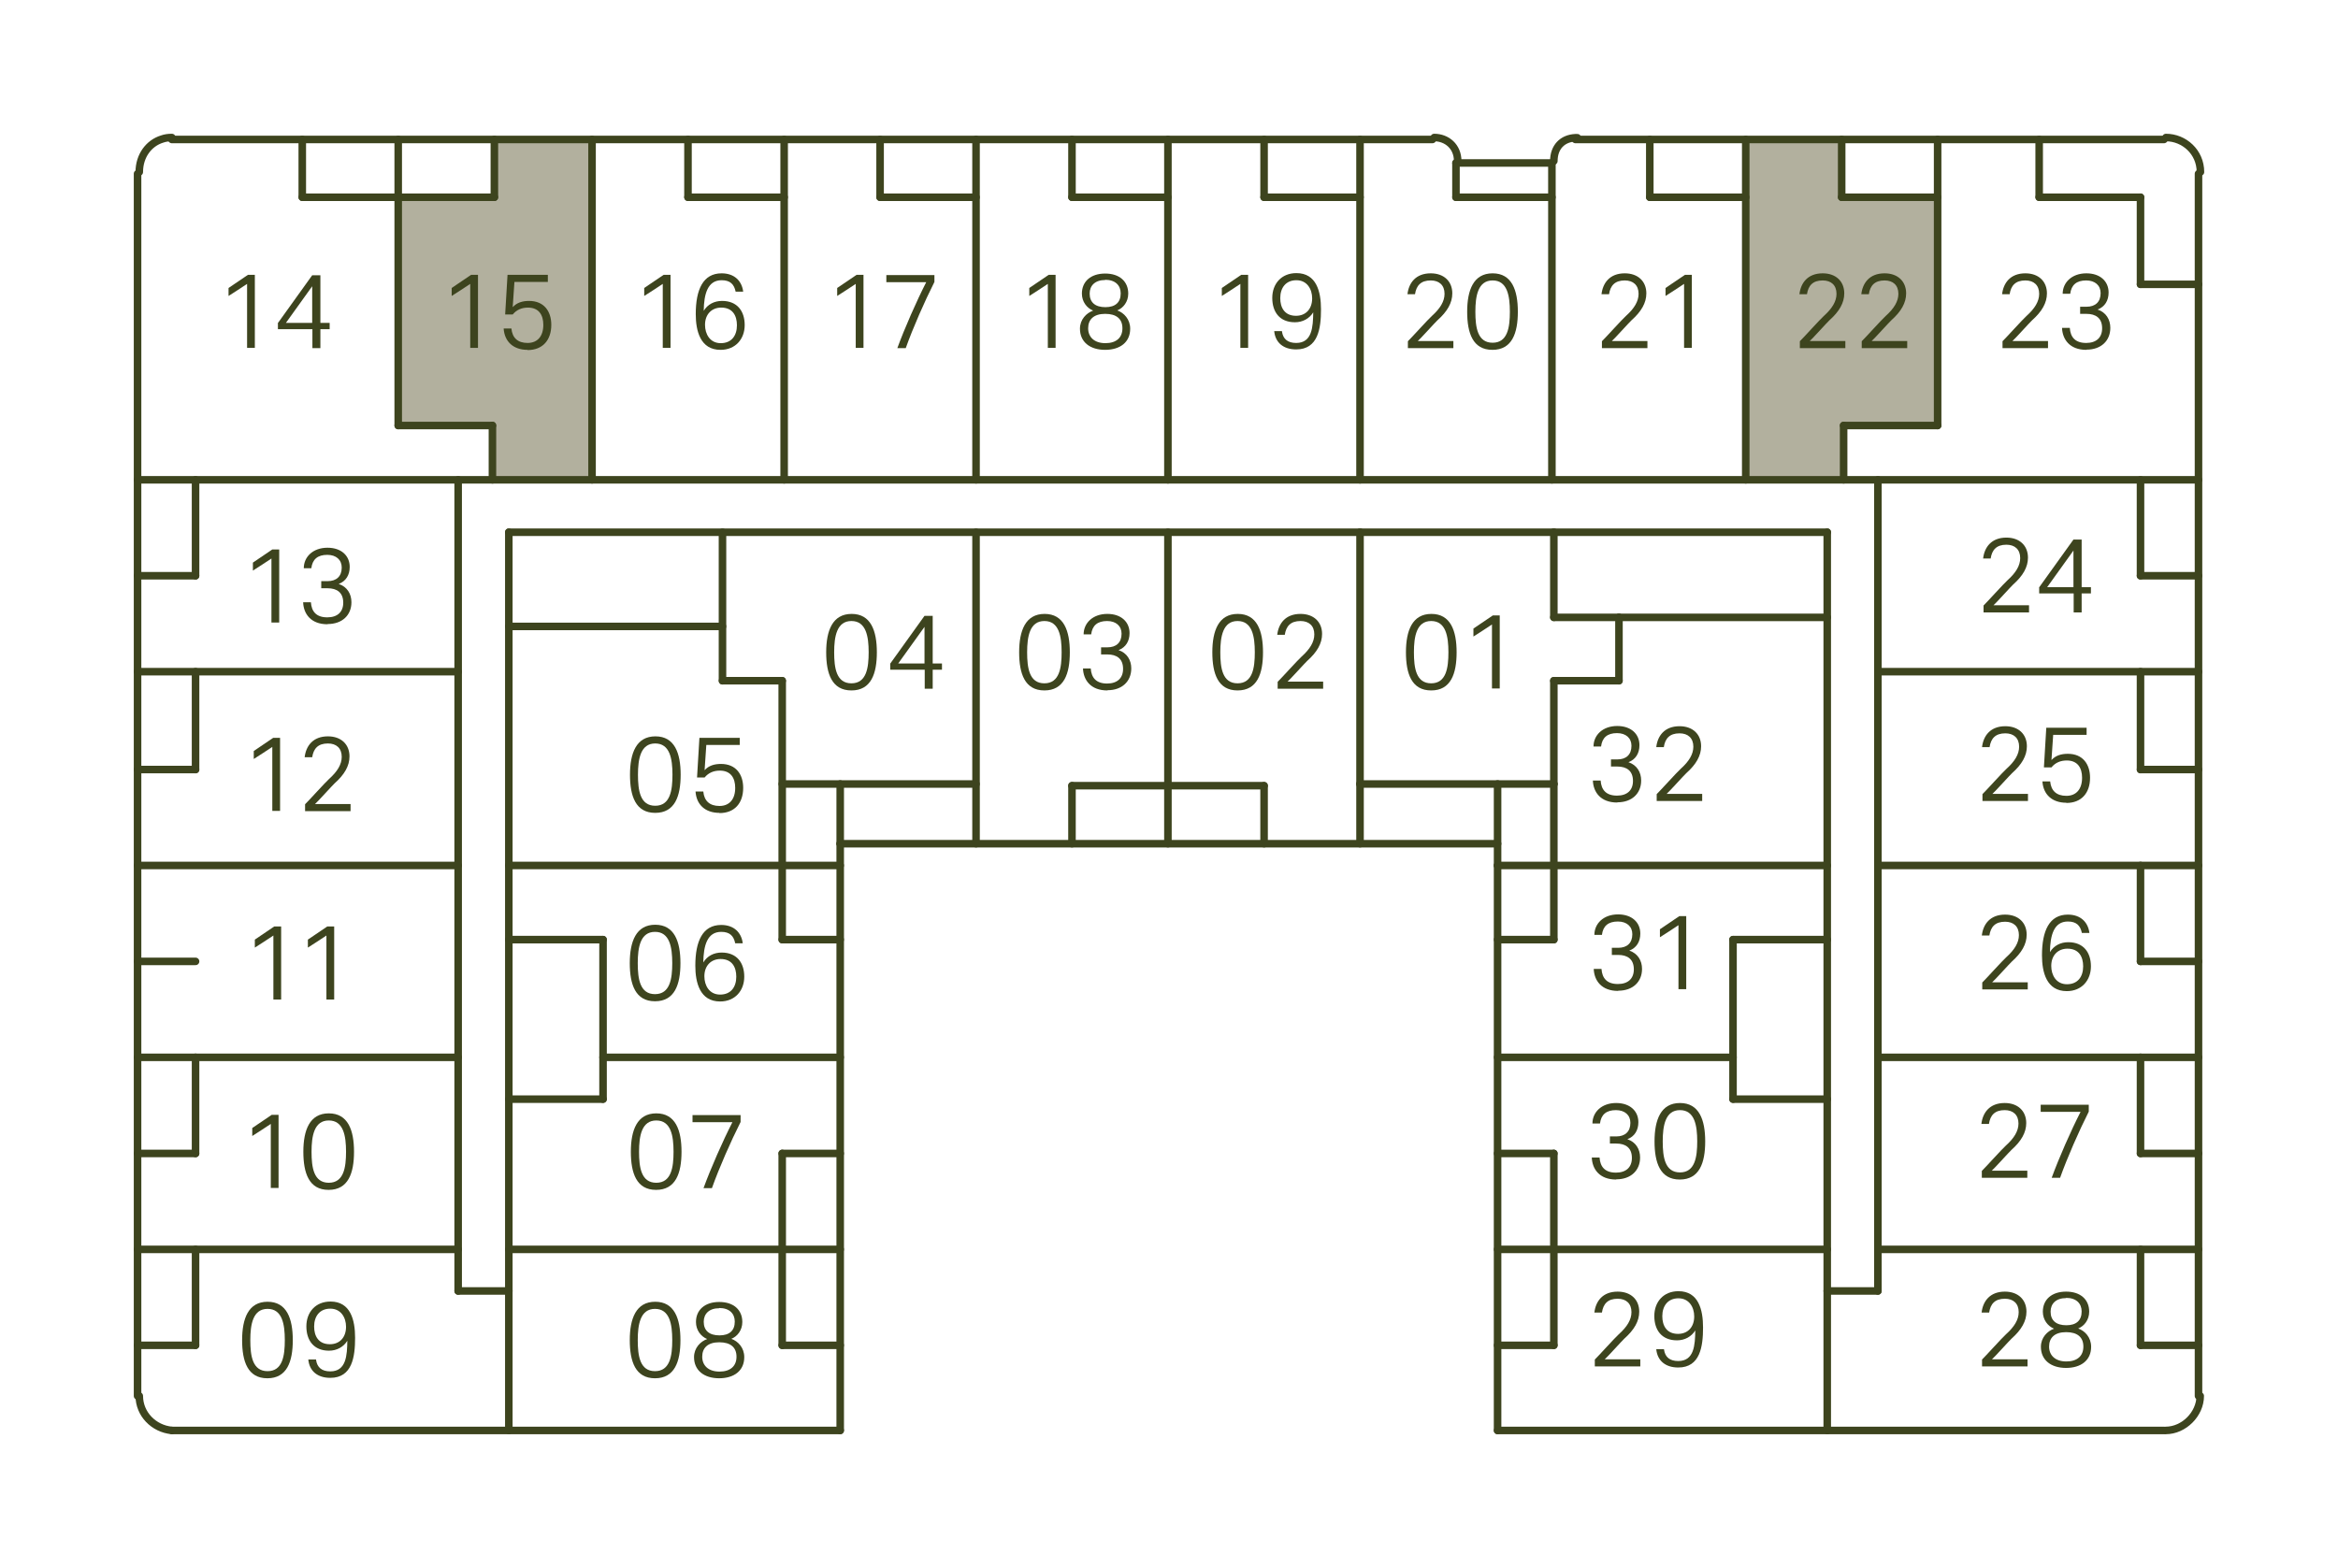 <?xml version="1.0" encoding="UTF-8"?>
<svg xmlns="http://www.w3.org/2000/svg" xmlns:xlink="http://www.w3.org/1999/xlink" viewBox="0 0 108.44 72.74">
  <defs>
    <style>.cls-1{clip-path:url(#clippath);}.cls-2,.cls-3{fill:none;}.cls-2,.cls-4,.cls-5{stroke-width:0px;}.cls-3{stroke:#3d441e;stroke-linecap:round;stroke-linejoin:round;stroke-width:.35px;}.cls-6{mix-blend-mode:color-dodge;}.cls-7{clip-path:url(#clippath-1);}.cls-8{clip-path:url(#clippath-4);}.cls-9{clip-path:url(#clippath-3);}.cls-10{clip-path:url(#clippath-2);}.cls-11{clip-path:url(#clippath-7);}.cls-12{clip-path:url(#clippath-8);}.cls-13{clip-path:url(#clippath-6);}.cls-14{clip-path:url(#clippath-5);}.cls-15{clip-path:url(#clippath-9);}.cls-16{clip-path:url(#clippath-60);}.cls-17{clip-path:url(#clippath-20);}.cls-18{clip-path:url(#clippath-21);}.cls-19{clip-path:url(#clippath-24);}.cls-20{clip-path:url(#clippath-23);}.cls-21{clip-path:url(#clippath-22);}.cls-22{clip-path:url(#clippath-25);}.cls-23{clip-path:url(#clippath-44);}.cls-24{clip-path:url(#clippath-45);}.cls-25{clip-path:url(#clippath-40);}.cls-26{clip-path:url(#clippath-42);}.cls-27{clip-path:url(#clippath-41);}.cls-28{clip-path:url(#clippath-47);}.cls-29{clip-path:url(#clippath-43);}.cls-30{clip-path:url(#clippath-46);}.cls-31{clip-path:url(#clippath-48);}.cls-32{clip-path:url(#clippath-49);}.cls-33{clip-path:url(#clippath-27);}.cls-34{clip-path:url(#clippath-28);}.cls-35{clip-path:url(#clippath-26);}.cls-36{clip-path:url(#clippath-29);}.cls-37{clip-path:url(#clippath-34);}.cls-38{clip-path:url(#clippath-35);}.cls-39{clip-path:url(#clippath-36);}.cls-40{clip-path:url(#clippath-37);}.cls-41{clip-path:url(#clippath-39);}.cls-42{clip-path:url(#clippath-33);}.cls-43{clip-path:url(#clippath-32);}.cls-44{clip-path:url(#clippath-30);}.cls-45{clip-path:url(#clippath-38);}.cls-46{clip-path:url(#clippath-31);}.cls-47{clip-path:url(#clippath-53);}.cls-48{clip-path:url(#clippath-54);}.cls-49{clip-path:url(#clippath-50);}.cls-50{clip-path:url(#clippath-51);}.cls-51{clip-path:url(#clippath-52);}.cls-52{clip-path:url(#clippath-55);}.cls-53{clip-path:url(#clippath-56);}.cls-54{clip-path:url(#clippath-57);}.cls-55{clip-path:url(#clippath-58);}.cls-56{clip-path:url(#clippath-61);}.cls-57{clip-path:url(#clippath-64);}.cls-58{clip-path:url(#clippath-62);}.cls-59{clip-path:url(#clippath-59);}.cls-60{clip-path:url(#clippath-65);}.cls-61{clip-path:url(#clippath-63);}.cls-62{clip-path:url(#clippath-66);}.cls-63{clip-path:url(#clippath-14);}.cls-64{clip-path:url(#clippath-13);}.cls-65{clip-path:url(#clippath-12);}.cls-66{clip-path:url(#clippath-10);}.cls-67{clip-path:url(#clippath-15);}.cls-68{clip-path:url(#clippath-17);}.cls-69{clip-path:url(#clippath-16);}.cls-70{clip-path:url(#clippath-19);}.cls-71{clip-path:url(#clippath-11);}.cls-72{clip-path:url(#clippath-18);}.cls-73{isolation:isolate;}.cls-4{fill:#3d441e;}.cls-5{fill:#b2b09e;}</style>
    <clipPath id="clippath">
      <rect class="cls-2" width="108.44" height="72.74"></rect>
    </clipPath>
    <clipPath id="clippath-1">
      <rect class="cls-2" width="108.44" height="72.74"></rect>
    </clipPath>
    <clipPath id="clippath-2">
      <rect class="cls-2" width="108.44" height="72.74"></rect>
    </clipPath>
    <clipPath id="clippath-3">
      <rect class="cls-2" x="10.99" y="59.67" width="5.82" height="5.32"></rect>
    </clipPath>
    <clipPath id="clippath-4">
      <rect class="cls-2" x="10.99" y="59.67" width="5.82" height="5.32"></rect>
    </clipPath>
    <clipPath id="clippath-5">
      <rect class="cls-2" x="11.13" y="50.93" width="5.54" height="5.32"></rect>
    </clipPath>
    <clipPath id="clippath-6">
      <rect class="cls-2" x="11.13" y="50.93" width="5.54" height="5.32"></rect>
    </clipPath>
    <clipPath id="clippath-7">
      <rect class="cls-2" x="11.25" y="42.18" width="5.3" height="5.32"></rect>
    </clipPath>
    <clipPath id="clippath-8">
      <rect class="cls-2" x="11.25" y="42.18" width="5.3" height="5.32"></rect>
    </clipPath>
    <clipPath id="clippath-9">
      <rect class="cls-2" x="11.19" y="33.44" width="5.4" height="5.32"></rect>
    </clipPath>
    <clipPath id="clippath-10">
      <rect class="cls-2" x="11.19" y="33.44" width="5.4" height="5.32"></rect>
    </clipPath>
    <clipPath id="clippath-11">
      <rect class="cls-2" x="28.96" y="59.67" width="5.81" height="5.32"></rect>
    </clipPath>
    <clipPath id="clippath-12">
      <rect class="cls-2" x="28.96" y="59.67" width="5.81" height="5.32"></rect>
    </clipPath>
    <clipPath id="clippath-13">
      <rect class="cls-2" x="29.02" y="50.93" width="5.7" height="5.32"></rect>
    </clipPath>
    <clipPath id="clippath-14">
      <rect class="cls-2" x="29.02" y="50.93" width="5.7" height="5.32"></rect>
    </clipPath>
    <clipPath id="clippath-15">
      <rect class="cls-2" x="28.96" y="42.18" width="5.82" height="5.32"></rect>
    </clipPath>
    <clipPath id="clippath-16">
      <rect class="cls-2" x="28.96" y="42.18" width="5.82" height="5.32"></rect>
    </clipPath>
    <clipPath id="clippath-17">
      <rect class="cls-2" x="28.98" y="33.44" width="5.79" height="5.32"></rect>
    </clipPath>
    <clipPath id="clippath-18">
      <rect class="cls-2" x="28.98" y="33.44" width="5.79" height="5.32"></rect>
    </clipPath>
    <clipPath id="clippath-19">
      <rect class="cls-2" x="11.16" y="24.7" width="5.48" height="5.32"></rect>
    </clipPath>
    <clipPath id="clippath-20">
      <rect class="cls-2" x="11.16" y="24.7" width="5.48" height="5.32"></rect>
    </clipPath>
    <clipPath id="clippath-21">
      <rect class="cls-2" x="10.03" y="11.96" width="5.46" height="5.32"></rect>
    </clipPath>
    <clipPath id="clippath-22">
      <rect class="cls-2" x="10.03" y="11.96" width="5.46" height="5.32"></rect>
    </clipPath>
    <clipPath id="clippath-23">
      <rect class="cls-2" x="20.38" y="11.96" width="5.48" height="5.32"></rect>
    </clipPath>
    <clipPath id="clippath-24">
      <rect class="cls-2" x="20.38" y="11.96" width="5.48" height="5.32"></rect>
    </clipPath>
    <clipPath id="clippath-25">
      <rect class="cls-2" x="29.3" y="11.96" width="5.5" height="5.32"></rect>
    </clipPath>
    <clipPath id="clippath-26">
      <rect class="cls-2" x="29.3" y="11.96" width="5.5" height="5.32"></rect>
    </clipPath>
    <clipPath id="clippath-27">
      <rect class="cls-2" x="38.26" y="11.96" width="5.45" height="5.32"></rect>
    </clipPath>
    <clipPath id="clippath-28">
      <rect class="cls-2" x="38.26" y="11.96" width="5.45" height="5.32"></rect>
    </clipPath>
    <clipPath id="clippath-29">
      <rect class="cls-2" x="47.16" y="11.96" width="5.51" height="5.32"></rect>
    </clipPath>
    <clipPath id="clippath-30">
      <rect class="cls-2" x="47.16" y="11.96" width="5.51" height="5.32"></rect>
    </clipPath>
    <clipPath id="clippath-31">
      <rect class="cls-2" x="56.09" y="11.96" width="5.51" height="5.32"></rect>
    </clipPath>
    <clipPath id="clippath-32">
      <rect class="cls-2" x="56.09" y="11.96" width="5.51" height="5.32"></rect>
    </clipPath>
    <clipPath id="clippath-33">
      <rect class="cls-2" x="64.92" y="11.96" width="5.73" height="5.32"></rect>
    </clipPath>
    <clipPath id="clippath-34">
      <rect class="cls-2" x="64.92" y="11.96" width="5.73" height="5.32"></rect>
    </clipPath>
    <clipPath id="clippath-35">
      <rect class="cls-2" x="38.07" y="27.76" width="5.82" height="5.32"></rect>
    </clipPath>
    <clipPath id="clippath-36">
      <rect class="cls-2" x="38.08" y="27.76" width="5.82" height="5.32"></rect>
    </clipPath>
    <clipPath id="clippath-37">
      <rect class="cls-2" x="47.02" y="27.76" width="5.79" height="5.32"></rect>
    </clipPath>
    <clipPath id="clippath-38">
      <rect class="cls-2" x="47.02" y="27.76" width="5.79" height="5.32"></rect>
    </clipPath>
    <clipPath id="clippath-39">
      <rect class="cls-2" x="55.98" y="27.76" width="5.73" height="5.32"></rect>
    </clipPath>
    <clipPath id="clippath-40">
      <rect class="cls-2" x="55.98" y="27.76" width="5.73" height="5.32"></rect>
    </clipPath>
    <clipPath id="clippath-41">
      <rect class="cls-2" x="64.96" y="27.76" width="5.65" height="5.32"></rect>
    </clipPath>
    <clipPath id="clippath-42">
      <rect class="cls-2" x="64.96" y="27.76" width="5.65" height="5.32"></rect>
    </clipPath>
    <clipPath id="clippath-43">
      <rect class="cls-2" x="73.92" y="11.96" width="5.6" height="5.32"></rect>
    </clipPath>
    <clipPath id="clippath-44">
      <rect class="cls-2" x="73.92" y="11.96" width="5.6" height="5.32"></rect>
    </clipPath>
    <clipPath id="clippath-45">
      <rect class="cls-2" x="83.09" y="11.96" width="5.71" height="5.32"></rect>
    </clipPath>
    <clipPath id="clippath-46">
      <rect class="cls-2" x="83.09" y="11.96" width="5.71" height="5.32"></rect>
    </clipPath>
    <clipPath id="clippath-47">
      <rect class="cls-2" x="92.49" y="11.96" width="5.73" height="5.32"></rect>
    </clipPath>
    <clipPath id="clippath-48">
      <rect class="cls-2" x="92.49" y="11.96" width="5.73" height="5.32"></rect>
    </clipPath>
    <clipPath id="clippath-49">
      <rect class="cls-2" x="91.61" y="24.22" width="5.56" height="5.32"></rect>
    </clipPath>
    <clipPath id="clippath-50">
      <rect class="cls-2" x="91.61" y="24.22" width="5.56" height="5.32"></rect>
    </clipPath>
    <clipPath id="clippath-51">
      <rect class="cls-2" x="91.56" y="32.97" width="5.66" height="5.32"></rect>
    </clipPath>
    <clipPath id="clippath-52">
      <rect class="cls-2" x="91.56" y="32.96" width="5.66" height="5.32"></rect>
    </clipPath>
    <clipPath id="clippath-53">
      <rect class="cls-2" x="91.55" y="41.71" width="5.7" height="5.32"></rect>
    </clipPath>
    <clipPath id="clippath-54">
      <rect class="cls-2" x="91.55" y="41.71" width="5.7" height="5.32"></rect>
    </clipPath>
    <clipPath id="clippath-55">
      <rect class="cls-2" x="91.54" y="50.45" width="5.72" height="5.32"></rect>
    </clipPath>
    <clipPath id="clippath-56">
      <rect class="cls-2" x="91.54" y="50.45" width="5.72" height="5.32"></rect>
    </clipPath>
    <clipPath id="clippath-57">
      <rect class="cls-2" x="91.54" y="59.2" width="5.71" height="5.32"></rect>
    </clipPath>
    <clipPath id="clippath-58">
      <rect class="cls-2" x="91.54" y="59.2" width="5.71" height="5.32"></rect>
    </clipPath>
    <clipPath id="clippath-59">
      <rect class="cls-2" x="73.61" y="32.97" width="5.68" height="5.32"></rect>
    </clipPath>
    <clipPath id="clippath-60">
      <rect class="cls-2" x="73.61" y="32.96" width="5.68" height="5.32"></rect>
    </clipPath>
    <clipPath id="clippath-61">
      <rect class="cls-2" x="73.66" y="41.71" width="5.59" height="5.32"></rect>
    </clipPath>
    <clipPath id="clippath-62">
      <rect class="cls-2" x="73.66" y="41.71" width="5.59" height="5.32"></rect>
    </clipPath>
    <clipPath id="clippath-63">
      <rect class="cls-2" x="73.57" y="50.45" width="5.77" height="5.32"></rect>
    </clipPath>
    <clipPath id="clippath-64">
      <rect class="cls-2" x="73.57" y="50.45" width="5.77" height="5.32"></rect>
    </clipPath>
    <clipPath id="clippath-65">
      <rect class="cls-2" x="73.58" y="59.2" width="5.75" height="5.32"></rect>
    </clipPath>
    <clipPath id="clippath-66">
      <rect class="cls-2" x="73.58" y="59.2" width="5.75" height="5.32"></rect>
    </clipPath>
  </defs>
  <g class="cls-73">
    <g id="Layer_2">
      <g id="Layer_1-2">
        <polygon class="cls-5" points="27.46 6.47 27.46 22.26 22.84 22.26 22.84 19.74 18.47 19.74 18.47 9.15 22.93 9.15 22.93 6.47 27.46 6.47"></polygon>
        <polygon class="cls-5" points="89.87 9.15 89.87 19.74 85.51 19.74 85.51 22.26 80.97 22.26 80.97 9.15 80.97 6.47 85.42 6.47 85.42 9.15 89.87 9.15"></polygon>
        <line class="cls-3" x1="38.97" y1="39.14" x2="38.97" y2="36.37"></line>
        <polyline class="cls-3" points="69.46 36.37 69.46 39.14 69.46 40.15"></polyline>
        <line class="cls-3" x1="85.51" y1="22.26" x2="85.51" y2="19.74"></line>
        <line class="cls-3" x1="22.84" y1="22.26" x2="22.84" y2="19.74"></line>
        <polyline class="cls-3" points="71.98 7.56 67.62 7.56 67.53 7.56"></polyline>
        <g class="cls-1">
          <path class="cls-3" d="M72.07,7.47c0-.64.39-1.05,1-1.08.03,0,.06,0,.09,0"></path>
          <path class="cls-3" d="M66.52,6.38c.59,0,1.09.42,1.09,1.09"></path>
        </g>
        <polyline class="cls-3" points="66.44 6.47 63.08 6.47 58.63 6.47 54.17 6.47 49.72 6.47 45.27 6.47 40.82 6.47 36.37 6.47 31.91 6.47 27.46 6.47 22.93 6.47 18.47 6.47 14.02 6.47 7.97 6.47"></polyline>
        <g class="cls-7">
          <path class="cls-3" d="M100.46,6.38c.84,0,1.6.67,1.6,1.6"></path>
          <path class="cls-3" d="M102.05,64.76c0,.84-.76,1.6-1.6,1.6"></path>
          <path class="cls-3" d="M7.97,66.36c-.84-.08-1.51-.76-1.51-1.6"></path>
          <path class="cls-3" d="M6.46,7.98c0-.75.44-1.34,1.06-1.53.14-.05.29-.07.45-.07"></path>
        </g>
        <line class="cls-3" x1="99.28" y1="9.15" x2="99.28" y2="13.19"></line>
        <line class="cls-3" x1="99.28" y1="13.19" x2="101.97" y2="13.19"></line>
        <line class="cls-3" x1="99.28" y1="9.15" x2="94.58" y2="9.15"></line>
        <line class="cls-3" x1="94.58" y1="9.15" x2="94.58" y2="6.47"></line>
        <polyline class="cls-3" points="72.07 36.37 72.07 40.15 72.07 43.59"></polyline>
        <line class="cls-3" x1="75.09" y1="28.64" x2="84.75" y2="28.64"></line>
        <line class="cls-3" x1="84.75" y1="43.59" x2="80.38" y2="43.59"></line>
        <polyline class="cls-3" points="80.38 50.99 80.38 49.05 80.38 43.59"></polyline>
        <line class="cls-3" x1="84.75" y1="50.99" x2="80.38" y2="50.99"></line>
        <line class="cls-3" x1="14.02" y1="9.15" x2="14.02" y2="6.47"></line>
        <polyline class="cls-3" points="14.02 9.15 18.47 9.15 22.93 9.15"></polyline>
        <line class="cls-3" x1="22.93" y1="9.15" x2="22.93" y2="6.47"></line>
        <line class="cls-3" x1="89.87" y1="9.15" x2="85.42" y2="9.15"></line>
        <line class="cls-3" x1="85.42" y1="9.15" x2="85.42" y2="6.47"></line>
        <line class="cls-3" x1="80.97" y1="9.15" x2="76.52" y2="9.15"></line>
        <line class="cls-3" x1="76.52" y1="9.15" x2="76.52" y2="6.47"></line>
        <line class="cls-3" x1="71.98" y1="9.15" x2="67.53" y2="9.15"></line>
        <line class="cls-3" x1="67.53" y1="9.15" x2="67.53" y2="7.56"></line>
        <line class="cls-3" x1="63.08" y1="9.15" x2="58.63" y2="9.15"></line>
        <line class="cls-3" x1="58.63" y1="9.15" x2="58.63" y2="6.47"></line>
        <line class="cls-3" x1="54.17" y1="9.15" x2="49.72" y2="9.15"></line>
        <line class="cls-3" x1="49.72" y1="9.15" x2="49.72" y2="6.47"></line>
        <line class="cls-3" x1="45.27" y1="9.15" x2="40.82" y2="9.15"></line>
        <line class="cls-3" x1="40.82" y1="9.15" x2="40.82" y2="6.47"></line>
        <line class="cls-3" x1="36.37" y1="9.15" x2="31.91" y2="9.15"></line>
        <line class="cls-3" x1="31.91" y1="9.15" x2="31.91" y2="6.47"></line>
        <line class="cls-3" x1="99.28" y1="57.96" x2="99.28" y2="62.41"></line>
        <line class="cls-3" x1="99.28" y1="62.41" x2="101.97" y2="62.41"></line>
        <line class="cls-3" x1="99.28" y1="49.05" x2="99.28" y2="53.51"></line>
        <line class="cls-3" x1="99.28" y1="53.51" x2="101.97" y2="53.51"></line>
        <line class="cls-3" x1="99.28" y1="40.15" x2="99.28" y2="44.6"></line>
        <line class="cls-3" x1="99.28" y1="44.6" x2="101.97" y2="44.6"></line>
        <line class="cls-3" x1="99.28" y1="31.16" x2="99.28" y2="35.7"></line>
        <line class="cls-3" x1="99.28" y1="35.7" x2="101.97" y2="35.7"></line>
        <line class="cls-3" x1="99.28" y1="22.26" x2="99.28" y2="26.71"></line>
        <line class="cls-3" x1="99.28" y1="26.71" x2="101.97" y2="26.71"></line>
        <line class="cls-3" x1="23.6" y1="29.06" x2="33.51" y2="29.06"></line>
        <line class="cls-3" x1="23.6" y1="43.59" x2="27.97" y2="43.59"></line>
        <polyline class="cls-3" points="27.97 50.99 27.97 49.05 27.97 43.59"></polyline>
        <line class="cls-3" x1="23.6" y1="50.99" x2="27.97" y2="50.99"></line>
        <line class="cls-3" x1="58.63" y1="36.45" x2="58.63" y2="39.14"></line>
        <polyline class="cls-3" points="58.63 36.45 54.17 36.45 49.72 36.45"></polyline>
        <line class="cls-3" x1="49.72" y1="36.45" x2="49.72" y2="39.14"></line>
        <polyline class="cls-3" points="69.46 39.14 63.08 39.14 58.63 39.14 54.17 39.14 49.72 39.14 45.27 39.14 38.97 39.14"></polyline>
        <line class="cls-3" x1="72.07" y1="43.59" x2="69.46" y2="43.59"></line>
        <polyline class="cls-3" points="38.97 40.15 36.28 40.15 23.6 40.15"></polyline>
        <polyline class="cls-3" points="36.28 36.37 38.97 36.37 45.27 36.37"></polyline>
        <polyline class="cls-3" points="36.28 31.58 36.28 36.37 36.28 40.15 36.28 43.59"></polyline>
        <line class="cls-3" x1="36.28" y1="43.59" x2="38.97" y2="43.59"></line>
        <line class="cls-3" x1="72.07" y1="53.51" x2="69.46" y2="53.51"></line>
        <polyline class="cls-3" points="72.07 53.51 72.07 57.96 72.07 62.41"></polyline>
        <line class="cls-3" x1="72.07" y1="62.41" x2="69.46" y2="62.41"></line>
        <line class="cls-3" x1="36.28" y1="53.51" x2="38.97" y2="53.51"></line>
        <polyline class="cls-3" points="36.28 53.51 36.28 57.96 36.28 62.41"></polyline>
        <line class="cls-3" x1="36.28" y1="62.41" x2="38.97" y2="62.41"></line>
        <line class="cls-3" x1="9.07" y1="57.96" x2="9.07" y2="62.41"></line>
        <line class="cls-3" x1="9.07" y1="62.41" x2="6.38" y2="62.41"></line>
        <line class="cls-3" x1="9.07" y1="49.05" x2="9.07" y2="53.51"></line>
        <line class="cls-3" x1="9.07" y1="53.51" x2="6.38" y2="53.51"></line>
        <line class="cls-3" x1="9.07" y1="44.6" x2="6.38" y2="44.6"></line>
        <line class="cls-3" x1="9.07" y1="31.16" x2="9.07" y2="35.7"></line>
        <line class="cls-3" x1="9.07" y1="35.7" x2="6.38" y2="35.7"></line>
        <line class="cls-3" x1="9.07" y1="22.26" x2="9.07" y2="26.71"></line>
        <line class="cls-3" x1="9.07" y1="26.71" x2="6.38" y2="26.71"></line>
        <polyline class="cls-3" points="84.75 66.36 84.75 59.89 84.75 57.96 84.75 50.99 84.75 43.59 84.75 40.15 84.75 28.64 84.75 24.69"></polyline>
        <polyline class="cls-3" points="87.1 31.16 99.28 31.16 101.97 31.16"></polyline>
        <polyline class="cls-3" points="21.25 31.16 9.07 31.16 6.38 31.16"></polyline>
        <polyline class="cls-3" points="23.6 66.36 23.6 59.89 23.6 57.96 23.6 50.99 23.6 43.59 23.6 40.15 23.6 29.06 23.6 24.69"></polyline>
        <line class="cls-3" x1="72.07" y1="24.69" x2="84.75" y2="24.69"></line>
        <polyline class="cls-3" points="23.6 24.69 33.51 24.69 45.27 24.69 54.17 24.69 63.08 24.69"></polyline>
        <polyline class="cls-3" points="33.51 31.58 33.51 29.06 33.51 24.69"></polyline>
        <line class="cls-3" x1="36.28" y1="31.58" x2="33.51" y2="31.58"></line>
        <polyline class="cls-3" points="45.27 39.14 45.27 36.37 45.27 24.69"></polyline>
        <polyline class="cls-3" points="54.17 39.14 54.17 36.45 54.17 24.69"></polyline>
        <line class="cls-3" x1="63.08" y1="39.14" x2="63.08" y2="36.37"></line>
        <polyline class="cls-3" points="21.25 57.96 9.07 57.96 6.38 57.96"></polyline>
        <polyline class="cls-3" points="101.97 57.96 99.28 57.96 87.1 57.96"></polyline>
        <line class="cls-3" x1="27.97" y1="49.05" x2="38.97" y2="49.05"></line>
        <polyline class="cls-3" points="21.25 40.15 9.07 40.15 6.38 40.15"></polyline>
        <polyline class="cls-3" points="23.6 57.96 36.28 57.96 38.97 57.96"></polyline>
        <polyline class="cls-3" points="6.38 49.05 9.07 49.05 21.25 49.05"></polyline>
        <polyline class="cls-3" points="18.47 19.74 18.47 9.15 18.47 6.47"></polyline>
        <line class="cls-3" x1="22.84" y1="19.74" x2="18.47" y2="19.74"></line>
        <polyline class="cls-3" points="21.25 59.89 21.25 57.96 21.25 49.05 21.25 40.15 21.25 31.16 21.25 22.26"></polyline>
        <line class="cls-3" x1="23.6" y1="59.89" x2="21.25" y2="59.89"></line>
        <line class="cls-3" x1="27.46" y1="22.26" x2="27.46" y2="6.47"></line>
        <polyline class="cls-3" points="36.37 22.26 36.37 9.15 36.37 6.47"></polyline>
        <polyline class="cls-3" points="45.27 22.26 45.27 9.15 45.27 6.47"></polyline>
        <polyline class="cls-3" points="54.17 6.47 54.17 9.15 54.17 22.26"></polyline>
        <polyline class="cls-3" points="63.08 22.26 63.08 9.15 63.08 6.47"></polyline>
        <polyline class="cls-3" points="71.98 22.26 71.98 9.15 71.98 7.56"></polyline>
        <polyline class="cls-3" points="80.97 22.26 80.97 9.15 80.97 6.47"></polyline>
        <polyline class="cls-3" points="89.87 19.74 89.87 9.15 89.87 6.47"></polyline>
        <line class="cls-3" x1="85.51" y1="19.74" x2="89.87" y2="19.74"></line>
        <polyline class="cls-3" points="87.1 59.89 87.1 57.96 87.1 49.05 87.1 40.15 87.1 31.16 87.1 22.26"></polyline>
        <line class="cls-3" x1="84.75" y1="59.89" x2="87.1" y2="59.89"></line>
        <polyline class="cls-3" points="87.1 40.15 99.28 40.15 101.97 40.15"></polyline>
        <polyline class="cls-3" points="101.97 49.05 99.28 49.05 87.1 49.05"></polyline>
        <polyline class="cls-3" points="101.97 22.26 99.28 22.26 87.1 22.26 85.51 22.26 80.97 22.26 71.98 22.26 63.08 22.26 54.17 22.26 45.27 22.26 36.37 22.26 27.46 22.26 22.84 22.26 21.25 22.26 9.07 22.26 6.38 22.26"></polyline>
        <polyline class="cls-3" points="84.75 40.15 72.07 40.15 69.46 40.15"></polyline>
        <polyline class="cls-3" points="38.97 66.36 38.97 62.41 38.97 57.96 38.97 53.51 38.97 49.05 38.97 43.59 38.97 40.15 38.97 39.14"></polyline>
        <polyline class="cls-3" points="7.97 66.36 23.6 66.36 38.97 66.36"></polyline>
        <polyline class="cls-3" points="6.38 8.06 6.38 22.26 6.38 26.71 6.38 31.16 6.38 35.7 6.38 40.15 6.38 44.6 6.38 49.05 6.38 53.51 6.38 57.96 6.38 62.41 6.38 64.76"></polyline>
        <polyline class="cls-3" points="100.37 6.47 94.58 6.47 89.87 6.47 85.42 6.47 80.97 6.47 76.52 6.47 73.07 6.47"></polyline>
        <polyline class="cls-3" points="101.97 64.76 101.97 62.41 101.97 57.96 101.97 53.51 101.97 49.05 101.97 44.6 101.97 40.15 101.97 35.7 101.97 31.16 101.97 26.71 101.97 22.26 101.97 13.19 101.97 8.06"></polyline>
        <polyline class="cls-3" points="69.46 66.36 84.75 66.36 100.37 66.36"></polyline>
        <polyline class="cls-3" points="69.46 40.15 69.46 43.59 69.46 49.05 69.46 53.51 69.46 57.96 69.46 62.41 69.46 66.36"></polyline>
        <polyline class="cls-3" points="84.75 57.96 72.07 57.96 69.46 57.96"></polyline>
        <line class="cls-3" x1="80.38" y1="49.05" x2="69.46" y2="49.05"></line>
        <line class="cls-3" x1="72.07" y1="24.69" x2="63.08" y2="24.69"></line>
        <line class="cls-3" x1="63.08" y1="24.69" x2="63.08" y2="36.37"></line>
        <polyline class="cls-3" points="63.08 36.37 69.46 36.37 72.07 36.37"></polyline>
        <line class="cls-3" x1="72.07" y1="36.37" x2="72.07" y2="31.58"></line>
        <line class="cls-3" x1="72.07" y1="31.58" x2="75.09" y2="31.58"></line>
        <line class="cls-3" x1="75.09" y1="31.58" x2="75.09" y2="28.64"></line>
        <line class="cls-3" x1="75.09" y1="28.64" x2="72.07" y2="28.64"></line>
        <line class="cls-3" x1="72.07" y1="28.64" x2="72.07" y2="24.69"></line>
        <g class="cls-10">
          <g class="cls-6">
            <g class="cls-9">
              <g class="cls-8">
                <path class="cls-4" d="M11.23,62.17c0-1,.29-1.78,1.18-1.78s1.17.78,1.17,1.78-.27,1.77-1.18,1.77-1.17-.78-1.17-1.77ZM13.21,62.17c0-.74-.12-1.45-.8-1.45s-.8.72-.8,1.45.1,1.44.8,1.44.8-.72.8-1.44Z"></path>
                <path class="cls-4" d="M14.66,63.09c.05.35.27.53.66.53.74,0,.78-.74.79-1.42-.18.29-.49.46-.85.46-.71,0-1.05-.48-1.05-1.13s.42-1.15,1.12-1.15c.93,0,1.14.86,1.14,1.68,0,.88-.13,1.86-1.15,1.86-.6,0-.97-.32-1.02-.85h.36ZM16.05,61.55c0-.43-.24-.84-.73-.84s-.75.35-.75.83c0,.44.2.82.73.82.45,0,.75-.31.75-.81Z"></path>
              </g>
            </g>
          </g>
          <g class="cls-6">
            <g class="cls-14">
              <g class="cls-13">
                <path class="cls-4" d="M12.56,55.12v-2.98c-.13.09-.73.48-.86.56v-.37c.14-.1.75-.51.9-.61h.32v3.39h-.36Z"></path>
                <path class="cls-4" d="M14.07,53.43c0-1,.29-1.78,1.18-1.78s1.17.78,1.17,1.78-.27,1.77-1.18,1.77-1.17-.78-1.17-1.77ZM16.05,53.43c0-.74-.12-1.45-.8-1.45s-.8.72-.8,1.45.1,1.44.8,1.44.8-.72.8-1.44Z"></path>
              </g>
            </g>
          </g>
          <g class="cls-6">
            <g class="cls-11">
              <g class="cls-12">
                <path class="cls-4" d="M12.68,46.38v-2.98c-.13.09-.73.48-.86.56v-.37c.14-.1.75-.51.9-.61h.32v3.39h-.36Z"></path>
                <path class="cls-4" d="M15.14,46.38v-2.98c-.13.09-.73.48-.86.56v-.37c.14-.1.75-.51.9-.61h.32v3.39h-.36Z"></path>
              </g>
            </g>
          </g>
          <g class="cls-6">
            <g class="cls-15">
              <g class="cls-66">
                <path class="cls-4" d="M12.63,37.63v-2.98c-.13.09-.73.48-.86.56v-.37c.14-.1.75-.51.9-.61h.32v3.39h-.36Z"></path>
                <path class="cls-4" d="M14.15,37.63v-.32c.12-.11.96-1.04,1.11-1.17.39-.35.59-.68.59-1.03,0-.4-.25-.62-.64-.62-.46,0-.67.24-.73.64h-.35c.06-.52.38-.97,1.08-.97.61,0,1,.37,1,.93,0,.44-.23.84-.69,1.25-.09.08-.81.88-.91.96h1.65v.33h-2.12Z"></path>
              </g>
            </g>
          </g>
          <g class="cls-6">
            <g class="cls-71">
              <g class="cls-65">
                <path class="cls-4" d="M29.21,62.17c0-1,.29-1.78,1.18-1.78s1.17.78,1.17,1.78-.27,1.77-1.18,1.77-1.17-.78-1.17-1.77ZM31.18,62.17c0-.74-.12-1.45-.8-1.45s-.8.72-.8,1.45.1,1.44.8,1.44.8-.72.8-1.44Z"></path>
                <path class="cls-4" d="M33.36,63.94c-.71,0-1.17-.37-1.17-.98,0-.43.3-.73.61-.84-.29-.12-.52-.41-.52-.79,0-.56.41-.93,1.08-.93s1.07.37,1.07.93c0,.38-.23.67-.51.78.31.11.6.41.6.85,0,.62-.46.98-1.17.98ZM33.36,62.27c-.53,0-.79.26-.79.67s.29.69.8.69.79-.26.79-.69-.27-.67-.8-.67ZM33.36,60.69c-.47,0-.72.26-.72.63,0,.41.26.63.73.63s.71-.23.71-.64c0-.37-.25-.63-.72-.63Z"></path>
              </g>
            </g>
          </g>
          <g class="cls-6">
            <g class="cls-64">
              <g class="cls-63">
                <path class="cls-4" d="M29.26,53.43c0-1,.29-1.78,1.18-1.78s1.17.78,1.17,1.78-.27,1.77-1.18,1.77-1.17-.78-1.17-1.77ZM31.24,53.43c0-.74-.12-1.45-.8-1.45s-.8.72-.8,1.45.1,1.44.8,1.44.8-.72.8-1.44Z"></path>
                <path class="cls-4" d="M32.63,55.12c.34-.93.89-2.18,1.34-3.06h-1.85v-.33h2.23v.32c-.45.89-1,2.14-1.33,3.07h-.4Z"></path>
              </g>
            </g>
          </g>
          <g class="cls-6">
            <g class="cls-67">
              <g class="cls-69">
                <path class="cls-4" d="M29.21,44.68c0-1,.29-1.78,1.18-1.78s1.17.78,1.17,1.78-.27,1.77-1.18,1.77-1.17-.78-1.17-1.77ZM31.18,44.68c0-.74-.12-1.45-.8-1.45s-.8.72-.8,1.45.1,1.44.8,1.44.8-.72.8-1.44Z"></path>
                <path class="cls-4" d="M34.1,43.76c-.07-.34-.25-.53-.65-.53-.65,0-.82.64-.83,1.42.18-.3.49-.46.85-.46.71,0,1.05.48,1.05,1.12s-.42,1.15-1.12,1.15c-.94,0-1.15-.88-1.15-1.66,0-1.14.34-1.89,1.2-1.89.6,0,.94.36,1,.85h-.35ZM34.15,45.31c0-.45-.2-.82-.73-.82-.43,0-.75.3-.75.8,0,.43.23.85.73.85s.75-.35.75-.83Z"></path>
              </g>
            </g>
          </g>
          <g class="cls-6">
            <g class="cls-68">
              <g class="cls-72">
                <path class="cls-4" d="M29.22,35.94c0-1,.29-1.78,1.18-1.78s1.17.78,1.17,1.78-.27,1.77-1.18,1.77-1.17-.78-1.17-1.77ZM31.19,35.94c0-.74-.12-1.45-.8-1.45s-.8.72-.8,1.45.1,1.44.8,1.44.8-.72.8-1.44Z"></path>
                <path class="cls-4" d="M33.37,37.71c-.67,0-1.07-.39-1.11-.99h.36c.04.43.29.67.75.67s.73-.31.73-.84c0-.46-.21-.8-.71-.8-.29,0-.53.1-.71.32h-.35l.11-1.84h1.87v.33h-1.55l-.08,1.17c.19-.21.45-.29.76-.29.7,0,1.03.49,1.03,1.11,0,.71-.4,1.17-1.1,1.17Z"></path>
              </g>
            </g>
          </g>
          <g class="cls-6">
            <g class="cls-70">
              <g class="cls-17">
                <path class="cls-4" d="M12.59,28.89v-2.98c-.13.09-.73.48-.86.56v-.37c.14-.1.75-.51.9-.61h.32v3.39h-.36Z"></path>
                <path class="cls-4" d="M15.19,28.96c-.78,0-1.11-.49-1.13-1.02h.36c.03.43.25.7.76.7.47,0,.74-.25.74-.68,0-.47-.29-.67-.73-.67h-.29v-.33h.3c.4,0,.65-.22.65-.63,0-.36-.26-.59-.67-.59-.45,0-.69.21-.74.62h-.35c0-.52.42-.95,1.1-.95.64,0,1.03.37,1.03.89,0,.37-.17.66-.51.79.39.13.59.46.59.85,0,.6-.43,1.01-1.1,1.01Z"></path>
              </g>
            </g>
          </g>
          <g class="cls-6">
            <g class="cls-18">
              <g class="cls-21">
                <path class="cls-4" d="M11.46,16.15v-2.98c-.13.09-.73.48-.86.56v-.37c.14-.1.75-.51.9-.61h.32v3.39h-.36Z"></path>
                <path class="cls-4" d="M12.88,15l1.6-2.23h.38v2.21h.43v.29h-.43v.88h-.37v-.88h-1.6v-.27ZM14.48,14.98v-1.7l-1.22,1.7h1.22Z"></path>
              </g>
            </g>
          </g>
          <g class="cls-6">
            <g class="cls-20">
              <g class="cls-19">
                <path class="cls-4" d="M21.81,16.15v-2.98c-.13.09-.73.48-.86.56v-.37c.14-.1.75-.51.9-.61h.32v3.39h-.36Z"></path>
                <path class="cls-4" d="M24.47,16.23c-.67,0-1.07-.39-1.11-.99h.36c.04.43.29.67.75.67s.73-.31.73-.84c0-.46-.21-.8-.71-.8-.29,0-.53.1-.71.32h-.35l.11-1.84h1.87v.33h-1.55l-.08,1.17c.19-.21.45-.29.76-.29.7,0,1.03.49,1.03,1.11,0,.71-.4,1.17-1.1,1.17Z"></path>
              </g>
            </g>
          </g>
          <g class="cls-6">
            <g class="cls-22">
              <g class="cls-35">
                <path class="cls-4" d="M30.74,16.15v-2.98c-.13.09-.73.48-.86.56v-.37c.14-.1.75-.51.9-.61h.32v3.39h-.36Z"></path>
                <path class="cls-4" d="M34.12,13.53c-.07-.34-.25-.53-.65-.53-.65,0-.82.64-.83,1.42.18-.3.49-.46.85-.46.71,0,1.05.48,1.05,1.12s-.42,1.15-1.12,1.15c-.94,0-1.15-.88-1.15-1.66,0-1.14.34-1.89,1.2-1.89.6,0,.94.36,1,.85h-.35ZM34.18,15.09c0-.45-.2-.82-.73-.82-.43,0-.75.3-.75.8,0,.43.23.85.73.85s.75-.35.75-.83Z"></path>
              </g>
            </g>
          </g>
          <g class="cls-6">
            <g class="cls-33">
              <g class="cls-34">
                <path class="cls-4" d="M39.69,16.15v-2.98c-.13.09-.73.48-.86.56v-.37c.14-.1.75-.51.9-.61h.32v3.39h-.36Z"></path>
                <path class="cls-4" d="M41.62,16.15c.34-.93.89-2.18,1.34-3.06h-1.85v-.33h2.23v.32c-.45.89-1,2.14-1.33,3.07h-.4Z"></path>
              </g>
            </g>
          </g>
          <g class="cls-6">
            <g class="cls-36">
              <g class="cls-44">
                <path class="cls-4" d="M48.6,16.15v-2.98c-.13.09-.73.48-.86.56v-.37c.14-.1.75-.51.9-.61h.32v3.39h-.36Z"></path>
                <path class="cls-4" d="M51.26,16.23c-.71,0-1.17-.37-1.17-.98,0-.43.3-.73.61-.84-.29-.12-.52-.41-.52-.79,0-.56.41-.93,1.08-.93s1.07.37,1.07.93c0,.38-.23.67-.51.78.31.11.6.41.6.85,0,.62-.46.98-1.17.98ZM51.26,14.56c-.53,0-.79.26-.79.67s.29.69.8.69.79-.26.79-.69-.27-.67-.8-.67ZM51.26,12.99c-.47,0-.72.26-.72.63,0,.41.26.63.73.63s.71-.23.71-.64c0-.37-.25-.63-.72-.63Z"></path>
              </g>
            </g>
          </g>
          <g class="cls-6">
            <g class="cls-46">
              <g class="cls-43">
                <path class="cls-4" d="M57.53,16.15v-2.98c-.13.09-.73.48-.86.56v-.37c.14-.1.75-.51.9-.61h.32v3.39h-.36Z"></path>
                <path class="cls-4" d="M59.46,15.38c.05.35.27.53.66.53.74,0,.78-.74.79-1.42-.18.29-.49.46-.85.46-.71,0-1.05-.48-1.05-1.13s.42-1.15,1.12-1.15c.93,0,1.14.86,1.14,1.68,0,.88-.13,1.86-1.15,1.86-.6,0-.97-.32-1.02-.85h.36ZM60.86,13.84c0-.43-.24-.84-.73-.84s-.75.35-.75.83c0,.44.2.82.73.82.45,0,.75-.31.75-.81Z"></path>
              </g>
            </g>
          </g>
          <g class="cls-6">
            <g class="cls-42">
              <g class="cls-37">
                <path class="cls-4" d="M65.3,16.15v-.32c.12-.11.96-1.04,1.11-1.17.39-.35.59-.68.59-1.03,0-.4-.25-.62-.64-.62-.46,0-.67.24-.73.64h-.35c.06-.52.38-.97,1.08-.97.61,0,1,.37,1,.93,0,.44-.23.84-.69,1.25-.09.08-.81.88-.91.96h1.65v.33h-2.12Z"></path>
                <path class="cls-4" d="M68.05,14.46c0-1,.29-1.78,1.18-1.78s1.17.78,1.17,1.78-.27,1.77-1.18,1.77-1.17-.78-1.17-1.77ZM70.03,14.46c0-.74-.12-1.45-.8-1.45s-.8.72-.8,1.45.1,1.44.8,1.44.8-.72.8-1.44Z"></path>
              </g>
            </g>
          </g>
          <g class="cls-6">
            <g class="cls-38">
              <g class="cls-39">
                <path class="cls-4" d="M38.32,30.26c0-1,.29-1.78,1.18-1.78s1.17.78,1.17,1.78-.27,1.77-1.18,1.77-1.17-.78-1.17-1.77ZM40.29,30.26c0-.74-.12-1.45-.8-1.45s-.8.72-.8,1.45.1,1.44.8,1.44.8-.72.8-1.44Z"></path>
                <path class="cls-4" d="M41.28,30.8l1.6-2.23h.38v2.21h.43v.29h-.43v.88h-.37v-.88h-1.6v-.27ZM42.88,30.78v-1.7l-1.22,1.7h1.22Z"></path>
              </g>
            </g>
          </g>
          <g class="cls-6">
            <g class="cls-40">
              <g class="cls-45">
                <path class="cls-4" d="M47.27,30.26c0-1,.29-1.78,1.18-1.78s1.17.78,1.17,1.78-.27,1.77-1.18,1.77-1.17-.78-1.17-1.77ZM49.24,30.26c0-.74-.12-1.45-.8-1.45s-.8.72-.8,1.45.1,1.44.8,1.44.8-.72.8-1.44Z"></path>
                <path class="cls-4" d="M51.36,32.03c-.78,0-1.11-.49-1.13-1.02h.36c.03.43.25.7.76.7.47,0,.74-.25.74-.68,0-.47-.29-.67-.73-.67h-.29v-.33h.3c.4,0,.65-.22.65-.63,0-.36-.26-.59-.67-.59-.45,0-.69.21-.74.62h-.35c0-.52.42-.95,1.1-.95.64,0,1.03.37,1.03.89,0,.37-.17.66-.51.79.39.13.59.46.59.85,0,.6-.43,1.01-1.1,1.01Z"></path>
              </g>
            </g>
          </g>
          <g class="cls-6">
            <g class="cls-41">
              <g class="cls-25">
                <path class="cls-4" d="M56.23,30.26c0-1,.29-1.78,1.18-1.78s1.17.78,1.17,1.78-.27,1.77-1.18,1.77-1.17-.78-1.17-1.77ZM58.2,30.26c0-.74-.12-1.45-.8-1.45s-.8.72-.8,1.45.1,1.44.8,1.44.8-.72.8-1.44Z"></path>
                <path class="cls-4" d="M59.26,31.95v-.32c.12-.11.96-1.04,1.11-1.17.39-.35.59-.68.59-1.03,0-.4-.25-.62-.64-.62-.46,0-.67.24-.73.64h-.35c.06-.52.38-.97,1.08-.97.61,0,1,.37,1,.93,0,.44-.23.84-.69,1.25-.09.08-.81.88-.91.96h1.65v.33h-2.12Z"></path>
              </g>
            </g>
          </g>
          <g class="cls-6">
            <g class="cls-27">
              <g class="cls-26">
                <path class="cls-4" d="M65.21,30.26c0-1,.29-1.78,1.18-1.78s1.17.78,1.17,1.78-.27,1.77-1.18,1.77-1.17-.78-1.17-1.77ZM67.18,30.26c0-.74-.12-1.45-.8-1.45s-.8.72-.8,1.45.1,1.44.8,1.44.8-.72.8-1.44Z"></path>
                <path class="cls-4" d="M69.2,31.95v-2.98c-.13.09-.73.48-.86.56v-.37c.14-.1.75-.51.9-.61h.32v3.39h-.36Z"></path>
              </g>
            </g>
          </g>
          <g class="cls-6">
            <g class="cls-29">
              <g class="cls-23">
                <path class="cls-4" d="M74.3,16.15v-.32c.12-.11.96-1.04,1.11-1.17.39-.35.59-.68.59-1.03,0-.4-.25-.62-.64-.62-.46,0-.67.24-.73.64h-.35c.06-.52.38-.97,1.08-.97.61,0,1,.37,1,.93,0,.44-.23.84-.69,1.25-.09.08-.81.88-.91.96h1.65v.33h-2.12Z"></path>
                <path class="cls-4" d="M78.11,16.15v-2.98c-.13.09-.73.48-.86.56v-.37c.14-.1.75-.51.9-.61h.32v3.39h-.36Z"></path>
              </g>
            </g>
          </g>
          <g class="cls-6">
            <g class="cls-24">
              <g class="cls-30">
                <path class="cls-4" d="M83.48,16.15v-.32c.12-.11.96-1.04,1.11-1.17.39-.35.59-.68.59-1.03,0-.4-.25-.62-.64-.62-.46,0-.67.24-.73.64h-.35c.06-.52.38-.97,1.08-.97.61,0,1,.37,1,.93,0,.44-.23.84-.69,1.25-.09.08-.81.88-.91.96h1.65v.33h-2.12Z"></path>
                <path class="cls-4" d="M86.35,16.15v-.32c.12-.11.96-1.04,1.11-1.17.39-.35.59-.68.59-1.03,0-.4-.25-.62-.64-.62-.46,0-.67.24-.73.64h-.35c.06-.52.38-.97,1.08-.97.61,0,1,.37,1,.93,0,.44-.23.84-.69,1.25-.09.08-.81.88-.91.96h1.65v.33h-2.12Z"></path>
              </g>
            </g>
          </g>
          <g class="cls-6">
            <g class="cls-28">
              <g class="cls-31">
                <path class="cls-4" d="M92.88,16.15v-.32c.12-.11.96-1.04,1.11-1.17.39-.35.59-.68.59-1.03,0-.4-.25-.62-.64-.62-.46,0-.67.24-.73.64h-.35c.06-.52.38-.97,1.08-.97.61,0,1,.37,1,.93,0,.44-.23.84-.69,1.25-.09.08-.81.88-.91.96h1.65v.33h-2.12Z"></path>
                <path class="cls-4" d="M96.77,16.23c-.78,0-1.11-.49-1.13-1.02h.36c.03.43.25.7.76.7.47,0,.74-.25.74-.68,0-.47-.29-.67-.73-.67h-.29v-.33h.3c.4,0,.65-.22.65-.63,0-.36-.26-.59-.67-.59-.45,0-.69.21-.74.62h-.35c0-.52.42-.95,1.1-.95.64,0,1.03.37,1.03.89,0,.37-.17.66-.51.79.39.13.59.46.59.85,0,.6-.43,1.01-1.1,1.01Z"></path>
              </g>
            </g>
          </g>
          <g class="cls-6">
            <g class="cls-32">
              <g class="cls-49">
                <path class="cls-4" d="M92,28.41v-.32c.12-.11.96-1.04,1.11-1.17.39-.35.59-.68.59-1.03,0-.4-.25-.62-.64-.62-.46,0-.67.24-.73.64h-.35c.06-.52.38-.97,1.08-.97.61,0,1,.37,1,.93,0,.44-.23.84-.69,1.25-.09.08-.81.88-.91.96h1.65v.33h-2.12Z"></path>
                <path class="cls-4" d="M94.57,27.26l1.6-2.23h.38v2.21h.43v.29h-.43v.88h-.37v-.88h-1.6v-.27ZM96.17,27.24v-1.7l-1.22,1.7h1.22Z"></path>
              </g>
            </g>
          </g>
          <g class="cls-6">
            <g class="cls-50">
              <g class="cls-51">
                <path class="cls-4" d="M91.95,37.16v-.32c.12-.11.96-1.04,1.11-1.17.39-.35.59-.68.59-1.03,0-.4-.25-.62-.64-.62-.46,0-.67.24-.73.64h-.35c.06-.52.38-.97,1.08-.97.61,0,1,.37,1,.93,0,.44-.23.84-.69,1.25-.09.08-.81.88-.91.96h1.65v.33h-2.12Z"></path>
                <path class="cls-4" d="M95.84,37.24c-.67,0-1.07-.39-1.11-.99h.36c.04.43.29.67.75.67s.73-.31.73-.84c0-.46-.21-.8-.71-.8-.29,0-.53.1-.71.32h-.35l.11-1.84h1.87v.33h-1.55l-.08,1.17c.19-.21.45-.29.76-.29.7,0,1.03.49,1.03,1.11,0,.71-.4,1.17-1.1,1.17Z"></path>
              </g>
            </g>
          </g>
          <g class="cls-6">
            <g class="cls-47">
              <g class="cls-48">
                <path class="cls-4" d="M91.94,45.9v-.32c.12-.11.96-1.04,1.11-1.17.39-.35.59-.68.59-1.03,0-.4-.25-.62-.64-.62-.46,0-.67.24-.73.64h-.35c.06-.52.38-.97,1.08-.97.61,0,1,.37,1,.93,0,.44-.23.84-.69,1.25-.09.08-.81.88-.91.96h1.65v.33h-2.12Z"></path>
                <path class="cls-4" d="M96.56,43.28c-.07-.34-.25-.53-.65-.53-.65,0-.82.64-.83,1.42.18-.3.49-.46.85-.46.71,0,1.05.48,1.05,1.12s-.42,1.15-1.12,1.15c-.94,0-1.15-.88-1.15-1.66,0-1.14.34-1.89,1.2-1.89.6,0,.94.36,1,.85h-.35ZM96.62,44.83c0-.45-.2-.82-.73-.82-.43,0-.75.3-.75.8,0,.43.23.85.73.85s.75-.35.75-.83Z"></path>
              </g>
            </g>
          </g>
          <g class="cls-6">
            <g class="cls-52">
              <g class="cls-53">
                <path class="cls-4" d="M91.92,54.64v-.32c.12-.11.96-1.04,1.11-1.17.39-.35.59-.68.59-1.03,0-.4-.25-.62-.64-.62-.46,0-.67.24-.73.64h-.35c.06-.52.38-.97,1.08-.97.61,0,1,.37,1,.93,0,.44-.23.84-.69,1.25-.09.08-.81.88-.91.96h1.65v.33h-2.12Z"></path>
                <path class="cls-4" d="M95.16,54.64c.34-.93.89-2.18,1.34-3.06h-1.85v-.33h2.23v.32c-.45.89-1,2.14-1.33,3.07h-.4Z"></path>
              </g>
            </g>
          </g>
          <g class="cls-6">
            <g class="cls-54">
              <g class="cls-55">
                <path class="cls-4" d="M91.93,63.39v-.32c.12-.11.96-1.04,1.11-1.17.39-.35.59-.68.59-1.03,0-.4-.25-.62-.64-.62-.46,0-.67.24-.73.64h-.35c.06-.52.38-.97,1.08-.97.61,0,1,.37,1,.93,0,.44-.23.84-.69,1.25-.09.08-.81.88-.91.96h1.65v.33h-2.12Z"></path>
                <path class="cls-4" d="M95.83,63.46c-.71,0-1.17-.37-1.17-.98,0-.43.3-.73.61-.84-.29-.12-.52-.41-.52-.79,0-.56.41-.93,1.08-.93s1.07.37,1.07.93c0,.38-.23.67-.51.78.31.11.6.41.6.85,0,.62-.46.98-1.17.98ZM95.83,61.8c-.53,0-.79.26-.79.67s.29.69.8.69.79-.26.79-.69-.27-.67-.8-.67ZM95.83,60.22c-.47,0-.72.26-.72.63,0,.41.26.63.73.63s.71-.23.71-.64c0-.37-.25-.63-.72-.63Z"></path>
              </g>
            </g>
          </g>
          <g class="cls-6">
            <g class="cls-59">
              <g class="cls-16">
                <path class="cls-4" d="M75.01,37.23c-.78,0-1.11-.49-1.13-1.02h.36c.03.43.25.7.76.7.47,0,.74-.25.74-.68,0-.47-.29-.67-.73-.67h-.29v-.33h.3c.4,0,.65-.22.65-.63,0-.36-.26-.59-.67-.59-.45,0-.69.21-.74.62h-.35c0-.52.42-.95,1.1-.95.64,0,1.03.37,1.03.89,0,.37-.17.66-.51.79.39.13.59.46.59.85,0,.6-.43,1.01-1.1,1.01Z"></path>
                <path class="cls-4" d="M76.84,37.16v-.32c.12-.11.96-1.04,1.11-1.17.39-.35.59-.68.59-1.03,0-.4-.25-.62-.64-.62-.46,0-.67.24-.73.64h-.35c.06-.52.38-.97,1.08-.97.61,0,1,.37,1,.93,0,.44-.23.84-.69,1.25-.09.08-.81.88-.91.96h1.65v.33h-2.12Z"></path>
              </g>
            </g>
          </g>
          <g class="cls-6">
            <g class="cls-56">
              <g class="cls-58">
                <path class="cls-4" d="M75.05,45.97c-.78,0-1.11-.49-1.13-1.02h.36c.03.43.25.7.76.7.47,0,.74-.25.74-.68,0-.47-.29-.67-.73-.67h-.29v-.33h.3c.4,0,.65-.22.65-.63,0-.36-.26-.59-.67-.59-.45,0-.69.21-.74.62h-.35c0-.52.42-.95,1.1-.95.64,0,1.03.37,1.03.89,0,.37-.17.66-.51.79.39.13.59.46.59.85,0,.6-.43,1.01-1.1,1.01Z"></path>
                <path class="cls-4" d="M77.85,45.9v-2.98c-.13.09-.73.48-.86.56v-.37c.14-.1.75-.51.9-.61h.32v3.39h-.36Z"></path>
              </g>
            </g>
          </g>
          <g class="cls-6">
            <g class="cls-61">
              <g class="cls-57">
                <path class="cls-4" d="M74.96,54.72c-.78,0-1.11-.49-1.13-1.02h.36c.03.43.25.7.76.7.47,0,.74-.25.74-.68,0-.47-.29-.67-.73-.67h-.29v-.33h.3c.4,0,.65-.22.65-.63,0-.36-.26-.59-.67-.59-.45,0-.69.21-.74.62h-.35c0-.52.42-.95,1.1-.95.64,0,1.03.37,1.03.89,0,.37-.17.66-.51.79.39.13.59.46.59.85,0,.6-.43,1.01-1.1,1.01Z"></path>
                <path class="cls-4" d="M76.74,52.95c0-1,.29-1.78,1.18-1.78s1.17.78,1.17,1.78-.27,1.77-1.18,1.77-1.17-.78-1.17-1.77ZM78.72,52.95c0-.74-.12-1.45-.8-1.45s-.8.72-.8,1.45.1,1.44.8,1.44.8-.72.8-1.44Z"></path>
              </g>
            </g>
          </g>
          <g class="cls-6">
            <g class="cls-60">
              <g class="cls-62">
                <path class="cls-4" d="M73.97,63.39v-.32c.12-.11.96-1.04,1.11-1.17.39-.35.59-.68.59-1.03,0-.4-.25-.62-.64-.62-.46,0-.67.24-.73.64h-.35c.06-.52.38-.97,1.08-.97.61,0,1,.37,1,.93,0,.44-.23.84-.69,1.25-.09.08-.81.88-.91.96h1.65v.33h-2.12Z"></path>
                <path class="cls-4" d="M77.18,62.61c.05.35.27.53.66.53.74,0,.78-.74.79-1.42-.18.29-.49.46-.85.46-.71,0-1.05-.48-1.05-1.13s.42-1.15,1.12-1.15c.93,0,1.14.86,1.14,1.68,0,.88-.13,1.86-1.15,1.86-.6,0-.97-.32-1.02-.85h.36ZM78.58,61.07c0-.43-.24-.84-.73-.84s-.75.35-.75.83c0,.44.2.82.73.82.45,0,.75-.31.75-.81Z"></path>
              </g>
            </g>
          </g>
        </g>
      </g>
    </g>
  </g>
</svg>
